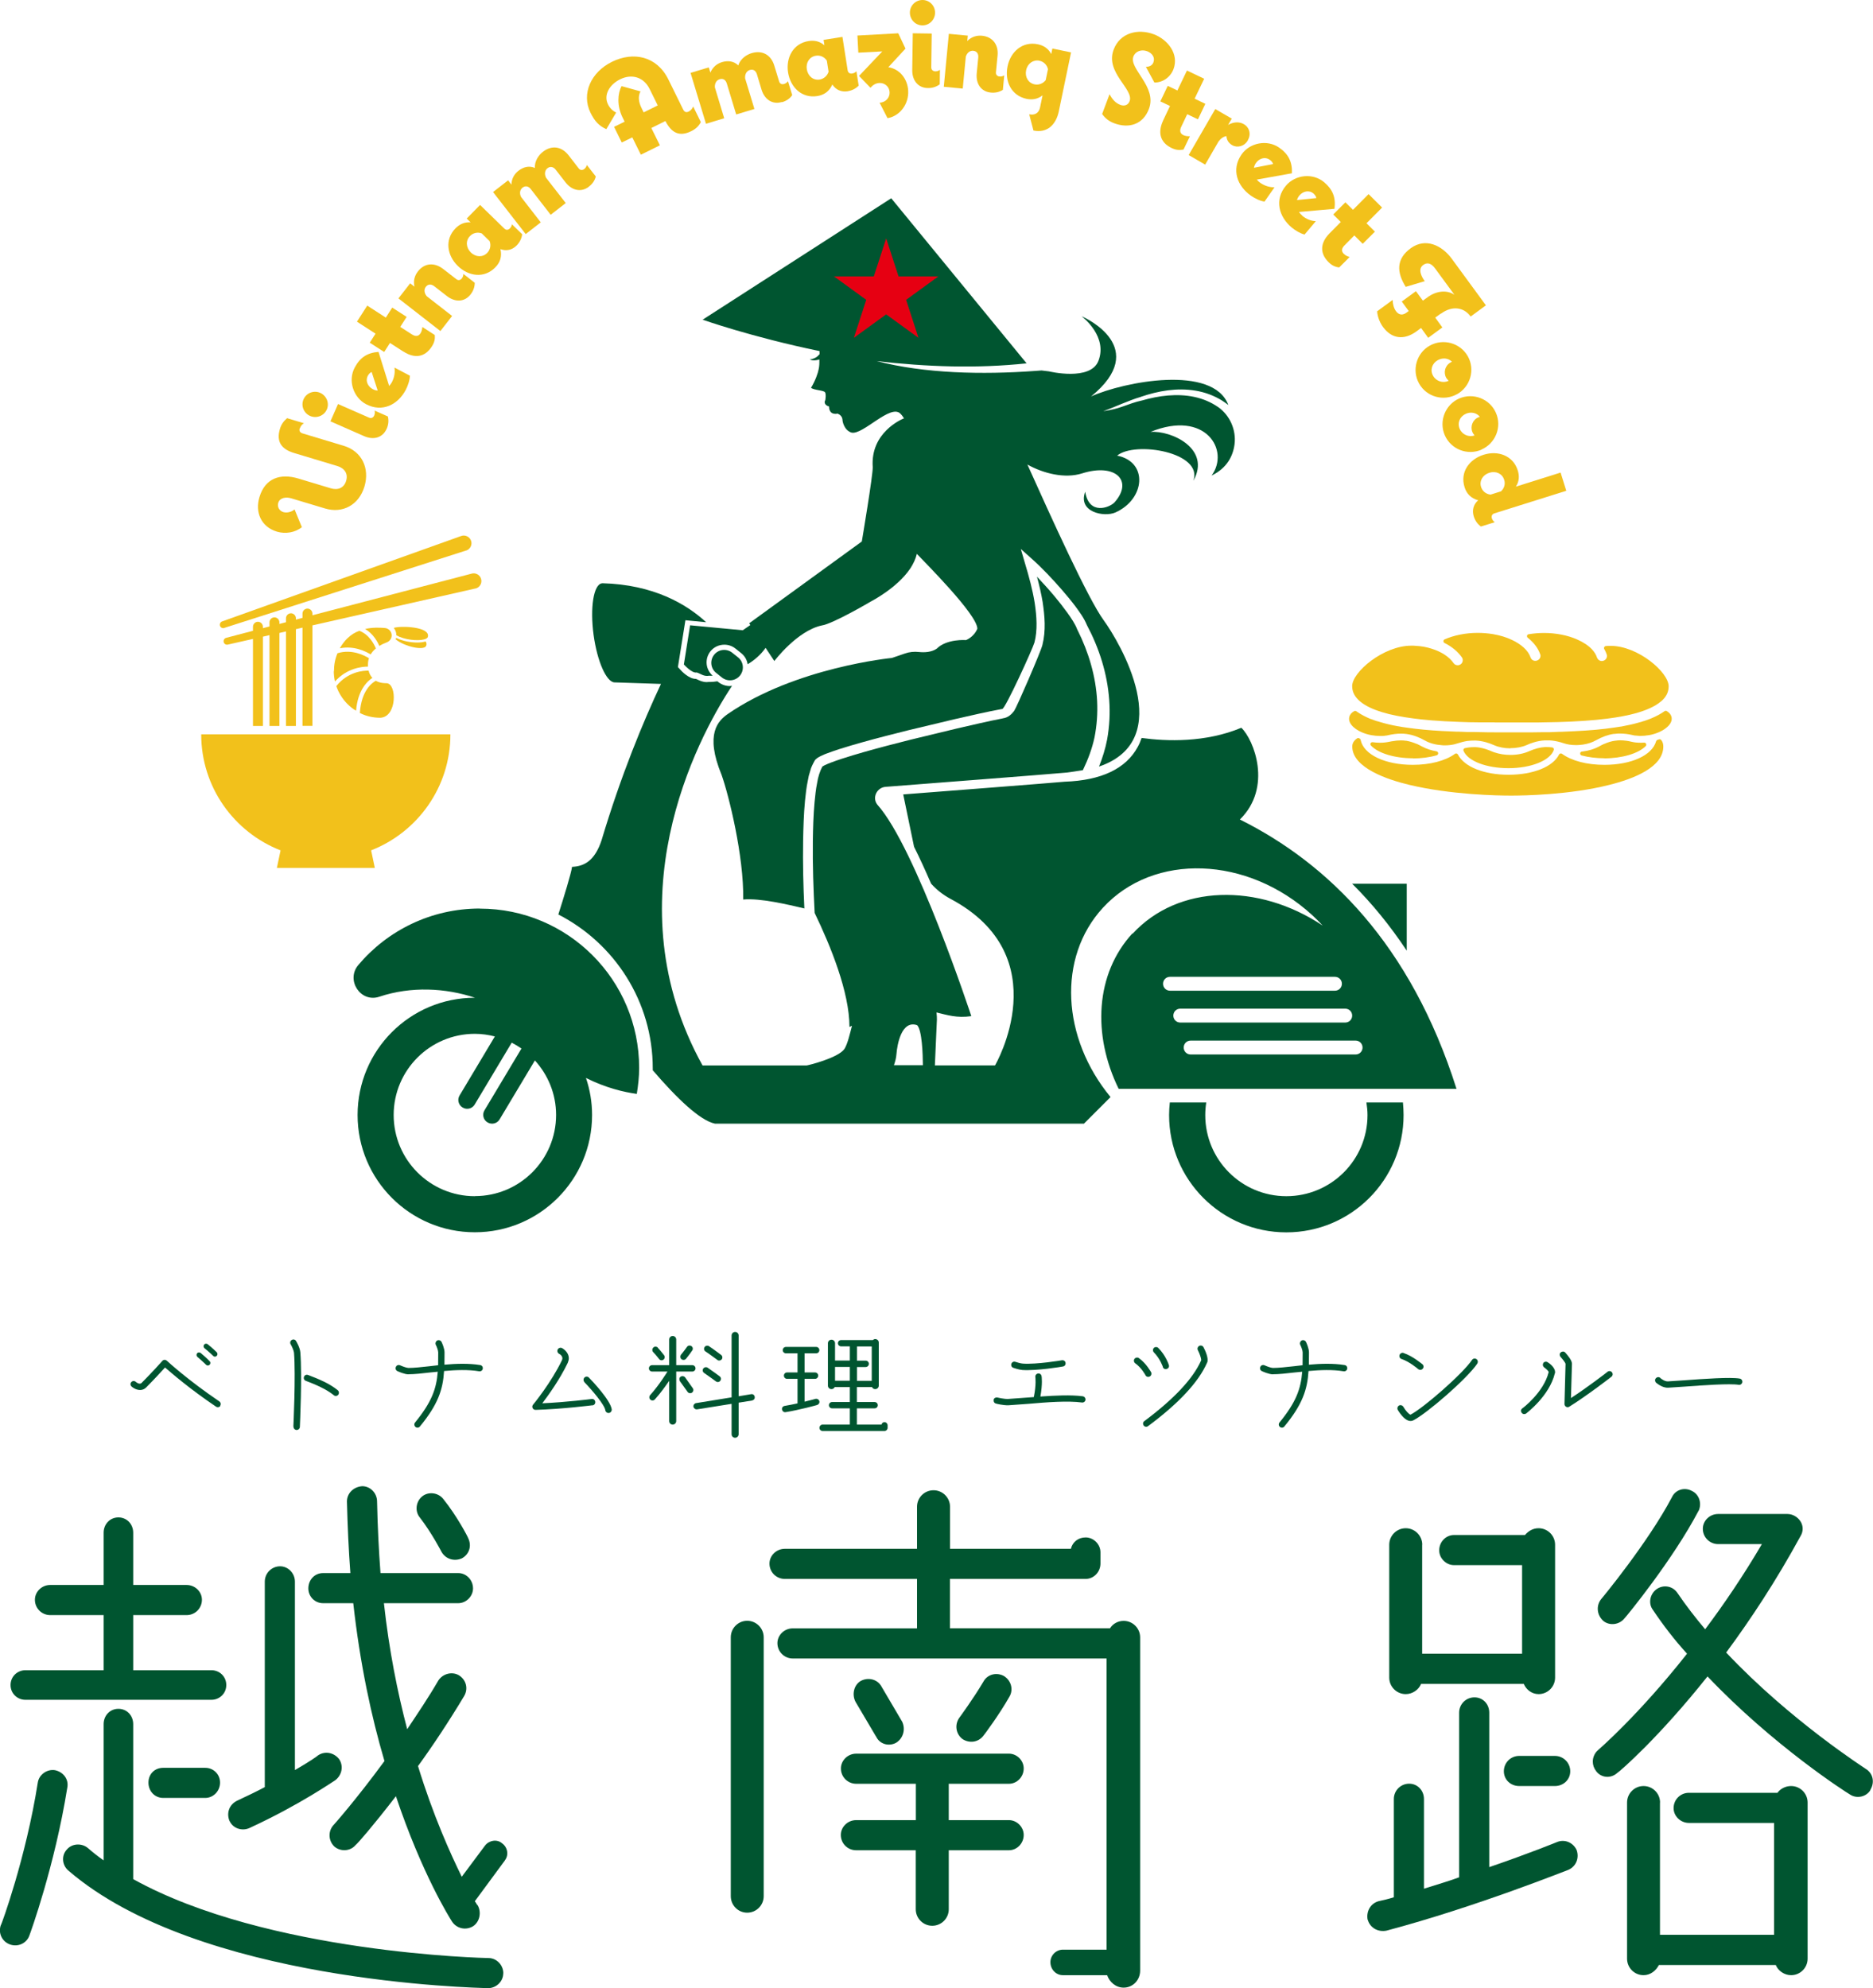 <?xml version="1.0" encoding="UTF-8"?>
<svg id="_レイヤー_2" data-name="レイヤー 2" xmlns="http://www.w3.org/2000/svg" viewBox="0 0 207.68 220.4">
  <defs>
    <style>
      .cls-1 {
        fill: #f2c11b;
      }

      .cls-1, .cls-2, .cls-3 {
        stroke-width: 0px;
      }

      .cls-2 {
        fill: #e60012;
      }

      .cls-3 {
        fill: #005530;
      }
    </style>
  </defs>
  <g id="_店舗情報" data-name="店舗情報">
    <g>
      <g>
        <g>
          <path class="cls-1" d="M33.23,47.49c-.08.28.03.47.33.56l4.55,1.37c2,.6,2.91,2.48,2.3,4.52-.61,2.04-2.42,3.02-4.37,2.43l-3.76-1.13c-.57-.17-1.26-.07-1.43.51-.13.44.12.88.56,1.02.41.12.93-.01,1.25-.3l.81,1.97c-.73.6-1.82.78-2.76.5-1.78-.54-2.45-2.17-1.94-3.84.63-2.09,2.31-2.65,4.31-2.05l3.59,1.08c.79.24,1.48-.03,1.71-.83.24-.79-.18-1.4-.99-1.64l-4.78-1.44c-1.37-.41-2.01-1.22-1.57-2.68.14-.47.4-.85.79-1.18l1.87.56c-.21.12-.37.32-.45.57Z"/>
          <path class="cls-1" d="M34.38,46.11c-.7-.31-1.04-1.13-.72-1.85.31-.7,1.14-1.02,1.84-.71.7.31,1.05,1.14.74,1.84-.31.72-1.16,1.03-1.86.72ZM42.87,47.54c-.42.95-1.4,1.29-2.5.81l-3.73-1.64.84-1.92,3.44,1.51c.27.12.48-.03.57-.23.08-.19.09-.36.05-.55l1.47.65c.11.48.06.93-.14,1.38Z"/>
          <path class="cls-1" d="M43.47,42.33c.25-.47.35-1.05.27-1.58l1.71.9c-.01.49-.22,1.11-.46,1.57-.86,1.63-2.59,2.54-4.4,1.59-1.4-.74-2.04-2.6-1.26-4.06.59-1.11,1.38-1.64,2.64-1.74l1.18,3.78c.12-.14.24-.29.33-.46ZM41.33,43.14c.18.1.37.15.55.16l-.67-2.06c-.19.07-.34.26-.42.41-.32.61.03,1.22.54,1.49Z"/>
          <path class="cls-1" d="M44.73,38.98l-1.49-.96-.64,1-1.6-1.03.64-1-2.06-1.33,1.14-1.78,2.06,1.33.71-1.11,1.6,1.03-.71,1.11,1.29.83c.35.22.7.27.95-.11.14-.22.19-.46.21-.71l1.38.89c.04.46-.04.83-.34,1.29-.77,1.19-1.91,1.34-3.14.54Z"/>
          <path class="cls-1" d="M51.37,30.36l1.27.99c0,.48-.17.92-.47,1.3-.64.82-1.68.9-2.62.17l-1.4-1.09c-.33-.25-.68-.25-.93.06-.24.3-.18.72.1,1.05l2.81,2.19-1.3,1.67-4.65-3.62,1.3-1.67.48.37c-.16-.66.03-1.25.38-1.69.74-.96,1.85-1.01,2.8-.27l1.46,1.13c.23.18.47.1.61-.09.12-.15.17-.32.17-.51Z"/>
          <path class="cls-1" d="M56.75,24.85l1.15,1.12c-.06.48-.28.9-.61,1.24-.5.51-1.15.65-1.8.41.19.82-.04,1.49-.57,2.02-1.22,1.25-2.97,1.01-4.17-.17-1.17-1.15-1.47-2.9-.25-4.15.44-.45.99-.72,1.68-.67l-.43-.42,1.48-1.51,2.69,2.62c.21.21.45.15.62-.02.13-.14.21-.3.23-.48ZM54.29,26.73l-.88-.86c-.46-.16-.95-.06-1.3.3-.5.51-.44,1.28.09,1.81.55.54,1.32.57,1.82.06.34-.35.44-.85.27-1.31Z"/>
          <path class="cls-1" d="M65.29,20.7c-.81.63-1.85.46-2.58-.48l-1.09-1.4c-.25-.33-.6-.41-.92-.17-.3.24-.35.66-.15,1.06l2.18,2.8-1.67,1.3-2.2-2.84c-.25-.33-.6-.41-.92-.17-.3.24-.36.65-.16,1.04l2.18,2.81-1.67,1.3-3.62-4.66,1.67-1.3.37.48c.01-.68.34-1.2.78-1.54.49-.38,1.14-.61,1.82-.31-.05-.81.46-1.46.9-1.8.97-.75,2.06-.59,2.83.39l1.13,1.46c.18.23.43.21.61.07.15-.12.24-.26.29-.45l.99,1.27c-.1.45-.38.84-.78,1.14Z"/>
          <path class="cls-1" d="M76.86,11.8l.85,1.74c-.25.47-.59.77-1.08,1.01-1.31.64-2.17.18-2.85-1.13l-1.56.77.95,1.92-2.11,1.04-.95-1.92-1.17.57-.85-1.74,1.17-.57-.24-.49c-.63-1.29-.54-2.63-.1-3.45l2.1.58c-.29.55-.22,1.16.11,1.84l.24.49,1.56-.77-.89-1.81c-.68-1.38-2.02-1.7-3.26-1.1-1.22.6-1.87,1.76-1.37,2.78.2.41.48.7.91.92l-1.09,1.84c-.83-.38-1.28-.87-1.75-1.81-1.05-2.13.06-4.52,2.38-5.66,2.36-1.16,4.97-.64,6.25,1.96l1.64,3.33c.14.28.34.36.61.23.24-.12.4-.32.49-.54Z"/>
          <path class="cls-1" d="M86.68,11.31c-.98.3-1.89-.23-2.24-1.37l-.51-1.7c-.12-.4-.41-.6-.79-.48-.37.11-.56.49-.52.93l1.03,3.39-2.02.61-1.04-3.43c-.12-.4-.41-.6-.79-.48-.37.11-.57.48-.53.92l1.03,3.41-2.02.61-1.71-5.64,2.02-.61.18.58c.26-.63.75-1,1.28-1.16.59-.18,1.28-.16,1.81.36.25-.77.95-1.2,1.49-1.36,1.17-.35,2.14.19,2.5,1.37l.54,1.77c.09.28.32.35.55.28.18-.05.32-.16.43-.31l.47,1.54c-.25.39-.65.65-1.13.79Z"/>
          <path class="cls-1" d="M94.96,7.9l.25,1.59c-.33.35-.77.55-1.23.63-.7.11-1.31-.17-1.69-.75-.34.77-.92,1.16-1.67,1.28-1.72.27-2.98-.97-3.24-2.63-.25-1.62.56-3.2,2.28-3.47.63-.1,1.23.02,1.75.47l-.09-.6,2.09-.33.58,3.71c.05.29.27.39.5.35.19-.03.34-.11.47-.25ZM91.87,7.93l-.19-1.21c-.27-.41-.73-.62-1.22-.54-.7.11-1.12.76-1,1.5.12.76.72,1.25,1.42,1.14.48-.08.86-.42,1-.89Z"/>
          <path class="cls-1" d="M100.7,10.06c.08,1.46-.9,2.8-2.29,3.04l-.88-1.71c.66-.04,1.14-.54,1.11-1.17-.03-.62-.55-1.05-1.14-1.02-.4.02-.73.23-.98.53l-1.27-1.31,2.58-2.72-2.66.14-.1-1.9,4.53-.25.8,1.7-1.9,2.06c1.3.21,2.13,1.33,2.2,2.6Z"/>
          <path class="cls-1" d="M100.89,1.38c.01-.77.64-1.39,1.42-1.38.77.01,1.38.65,1.37,1.42-.01.77-.64,1.41-1.41,1.4-.78-.01-1.39-.67-1.38-1.44ZM102.87,9.76c-1.03-.01-1.73-.79-1.72-1.99l.06-4.08,2.1.03-.05,3.75c0,.3.22.43.44.44.21,0,.37-.05.52-.17l-.02,1.61c-.4.29-.83.42-1.32.41Z"/>
          <path class="cls-1" d="M111.35,8.36l-.15,1.6c-.41.26-.86.35-1.35.3-1.03-.1-1.66-.93-1.55-2.12l.17-1.76c.04-.41-.15-.71-.55-.75-.38-.04-.7.23-.83.65l-.34,3.54-2.1-.2.56-5.87,2.1.2-.06.6c.48-.49,1.07-.64,1.63-.59,1.21.12,1.85,1.02,1.73,2.21l-.18,1.84c-.03.29.16.45.4.47.19.02.36-.03.52-.13Z"/>
          <path class="cls-1" d="M118.76,5.81l-1.36,6.54c-.3,1.45-1.27,2.44-2.81,2.12l-.47-1.8c.56.12,1.06-.08,1.2-.75l.28-1.35c-.54.42-1.13.52-1.77.39-1.71-.36-2.45-1.96-2.11-3.61.33-1.61,1.65-2.8,3.36-2.44.64.13,1.16.47,1.48,1.08l.13-.61,2.07.43ZM115.95,8.87l.25-1.2c-.11-.48-.46-.83-.95-.94-.69-.14-1.32.32-1.47,1.05-.16.75.23,1.42.93,1.57.48.1.95-.09,1.25-.48Z"/>
          <path class="cls-1" d="M122.2,12.65l.83-2.21c.28.55.66.99,1.2,1.19.43.16.85.04,1.02-.41.5-1.34-2.73-3.17-1.77-5.71.7-1.88,2.69-2.37,4.46-1.71,1.53.58,2.81,2.17,2.18,3.86-.33.88-1.18,1.5-2.12,1.49l-.94-1.74c.33,0,.69-.12.83-.49.21-.57-.15-1.03-.69-1.24-.65-.24-1.31.01-1.53.59-.51,1.36,2.65,3.33,1.73,5.79-.64,1.72-2.19,2.22-3.84,1.61-.54-.2-1-.52-1.35-1.03Z"/>
          <path class="cls-1" d="M128.97,13.35l.76-1.6-1.07-.51.82-1.72,1.07.51,1.06-2.21,1.91.91-1.06,2.21,1.19.57-.82,1.72-1.19-.57-.66,1.39c-.18.37-.18.73.23.93.24.11.48.13.73.12l-.71,1.48c-.45.09-.83.06-1.32-.17-1.28-.61-1.56-1.73-.94-3.05Z"/>
          <path class="cls-1" d="M138.37,15.55c-.4.69-1.18.87-1.75.54-.4-.23-.61-.59-.63-1-.37.06-.64.28-.88.6l-1.48,2.56-1.83-1.06,2.95-5.1,1.83,1.06-.41.7c.59-.34,1.23-.38,1.74-.09.63.36.84,1.12.45,1.78Z"/>
          <path class="cls-1" d="M139.79,20.3c.44.3,1,.48,1.53.46l-1.11,1.59c-.49-.07-1.07-.35-1.51-.66-1.51-1.06-2.2-2.89-1.04-4.56.9-1.3,2.83-1.7,4.18-.76,1.03.72,1.46,1.58,1.41,2.84l-3.9.7c.12.14.26.27.42.38ZM139.26,18.07c-.12.17-.19.35-.22.53l2.12-.41c-.04-.19-.21-.37-.36-.47-.57-.4-1.21-.12-1.54.35Z"/>
          <path class="cls-1" d="M144.41,23.93c.41.34.95.57,1.49.59l-1.25,1.48c-.48-.12-1.03-.45-1.44-.79-1.41-1.19-1.93-3.07-.62-4.63,1.02-1.21,2.97-1.44,4.23-.38.96.81,1.31,1.7,1.15,2.95l-3.94.35c.11.15.23.29.38.42ZM144.08,21.67c-.13.16-.22.33-.27.51l2.15-.22c-.03-.2-.18-.38-.31-.5-.53-.45-1.2-.23-1.57.21Z"/>
          <path class="cls-1" d="M147.42,25.87l1.25-1.26-.84-.83,1.35-1.35.84.83,1.73-1.74,1.5,1.49-1.73,1.74.93.93-1.35,1.35-.93-.93-1.08,1.09c-.29.29-.42.63-.09.95.19.19.41.28.65.35l-1.16,1.16c-.46-.06-.81-.22-1.19-.6-1-1-.9-2.15.13-3.19Z"/>
          <path class="cls-1" d="M159.76,34.76l-.62.45.79,1.09-1.57,1.15-.79-1.09-.5.37c-1.41,1.03-2.77.82-3.72-.48-.29-.39-.61-1.06-.65-1.74l1.72-1.26c0,.46.14.94.37,1.25.27.37.67.52,1.15.17l.26-.19-.77-1.05,1.57-1.15.77,1.05.54-.39c.93-.68,2.1-.84,2.96-.26l-2.16-2.94c-.38-.51-.82-.72-1.31-.36-.6.44-.21,1.27.18,1.79l-2.11.63c-1.01-1.6-1.08-3.09.55-4.28,1.65-1.2,3.46-.32,4.55,1.16l3.79,5.17-1.69,1.24c-.76-1.04-2.05-1.23-3.29-.32Z"/>
          <path class="cls-1" d="M161.55,43.7c-1.47.82-3.36.32-4.2-1.18-.83-1.48-.29-3.38,1.18-4.2,1.48-.83,3.38-.31,4.22,1.17.84,1.49.29,3.38-1.19,4.21ZM160.63,42.21c-.1-.09-.19-.19-.27-.32-.33-.59-.14-1.36.47-1.7.06-.04.12-.07.17-.08-.41-.43-1.06-.47-1.58-.18-.63.35-.88,1.09-.52,1.73.35.62,1.11.85,1.72.56Z"/>
          <path class="cls-1" d="M164.27,49.85c-1.54.67-3.38-.02-4.07-1.6-.68-1.56.05-3.39,1.59-4.07,1.56-.68,3.4.03,4.08,1.59.69,1.57-.05,3.39-1.61,4.07ZM163.5,48.27c-.09-.1-.17-.21-.23-.35-.27-.62,0-1.37.64-1.65.07-.03.12-.05.18-.06-.37-.47-1.01-.58-1.55-.34-.66.29-.98.99-.69,1.67.28.65,1.01.96,1.66.73Z"/>
          <path class="cls-1" d="M165.75,57.89l-1.54.48c-.4-.28-.66-.68-.8-1.13-.21-.68-.03-1.32.49-1.78-.81-.22-1.29-.74-1.51-1.46-.52-1.66.52-3.09,2.13-3.59,1.56-.49,3.25.08,3.77,1.74.19.61.17,1.22-.21,1.8l4.96-1.56.63,2.02-7.97,2.5c-.28.09-.35.33-.28.55.06.18.16.32.32.43ZM165.26,54.84l1.17-.37c.36-.33.51-.81.35-1.29-.21-.68-.92-1-1.64-.77-.73.23-1.13.9-.92,1.57.15.47.54.79,1.03.85Z"/>
        </g>
        <path class="cls-3" d="M151.51,122.22c.07.46.12.92.12,1.4,0,4.97-4.03,8.99-9,8.99s-8.99-4.03-8.99-8.99c0-.48.04-.94.11-1.4h-4.04c-.05.46-.08.93-.08,1.4,0,7.18,5.82,13,13,13s13-5.82,13-13c0-.47-.03-.93-.07-1.4h-4.05Z"/>
        <path class="cls-3" d="M155.98,97.97h-6.05c2.15,2.14,4.18,4.6,6.05,7.42v-7.42Z"/>
        <path class="cls-3" d="M53.2,100.72c-5.4,0-10.24,2.43-13.47,6.26-1.41,1.67.24,4.21,2.32,3.52,3.54-1.18,7.34-.98,10.62.11,0,0-.01,0-.02,0-7.18,0-13,5.82-13,13s5.82,13,13,13,13-5.82,13-13c0-1.44-.24-2.82-.68-4.11,2.18,1.1,4.23,1.58,5.64,1.77.15-.94.26-1.9.26-2.88,0-9.76-7.91-17.66-17.66-17.66ZM52.65,132.61c-4.97,0-9-4.03-9-9s4.03-9,9-9c.77,0,1.51.11,2.22.29l-3.91,6.54c-.28.46-.13,1.07.34,1.34.46.28,1.07.13,1.34-.34l4.1-6.85c.37.19.73.41,1.08.65l-4.1,6.85c-.28.46-.13,1.07.34,1.34.46.28,1.07.13,1.34-.34l3.91-6.53c1.45,1.6,2.35,3.71,2.35,6.04,0,4.97-4.03,9-9,9Z"/>
        <path class="cls-3" d="M81.19,72.36c-.62-.49-1.52-.39-2.01.23-.49.62-.39,1.52.23,2.01l.64.51c.62.49,1.52.39,2.01-.23.49-.62.39-1.52-.23-2.01l-.64-.51Z"/>
        <path class="cls-3" d="M125.57,103.47c-4.12,4.48-4.47,11.25-1.53,17.24h37.46c-5.09-16.06-14.27-25-24.02-29.86,3.64-3.57,1.55-8.85.16-10.17-3.97,1.66-8.27,1.51-11.06,1.13-.11.34-.25.67-.42.98-1.3,2.42-4.03,3.73-8.11,3.87-1.97.18-12.76,1.01-17.9,1.41l1.2,5.8c.64,1.28,1.27,2.66,1.89,4.09.6.67,1.32,1.24,2.14,1.68,12.02,6.38,4.95,18.47,4.95,18.47h-6.67l.21-4.75s.05-.47-.03-1.12c1.21.29,2.26.64,3.86.41,0,0-6.16-18.72-10.43-23.46,0-.01-.02-.02-.02-.03-.56-.77,0-1.86.94-1.93,3.58-.28,17.5-1.35,19.82-1.56.27,0,1.23-.16,2.06-.29.56-1.16,1.02-2.37,1.29-3.63.26-1.32.36-2.68.29-4.04-.14-2.72-.94-5.41-2.17-7.86l-.02-.03-.02-.05c-.22-.59-.67-1.26-1.11-1.87-.45-.62-.93-1.23-1.43-1.83-.61-.73-1.26-1.44-1.92-2.14.25.92.47,1.86.63,2.81.23,1.55.38,3.16-.03,4.78-.2.79-2.86,6.92-3.13,7.29-.27.35-.65.76-1.29.83h.04c-1.68.32-3.42.74-5.13,1.13l-5.13,1.24c-1.71.43-3.41.87-5.1,1.35-.84.24-1.68.49-2.51.76-.41.13-.82.28-1.22.43-.19.08-.4.15-.57.24-.09.04-.18.08-.25.13-.08.04-.1.06-.11.07-.26.49-.48,1.14-.58,1.83-.14.68-.21,1.4-.28,2.11-.13,1.43-.17,2.88-.19,4.33-.03,2.64.06,5.3.2,7.95,1.76,3.64,3.86,8.78,3.86,12.64.1-.04.19-.08.28-.13-.25.96-.49,2.01-.84,2.57-.71,1.01-4.05,1.82-4.2,1.83h-11.53c-10.03-18.13-.75-36.04,3.27-42.09-.08,0-.16.03-.24.03-.46,0-.91-.16-1.27-.44l-.11-.09c-.33.05-.59.07-.75.07-.07,0-.14,0-.19,0-.08.01-.16.02-.24.02-.42,0-.75-.15-1-.27-.07-.03-.14-.07-.21-.09,0,0-.02,0-.02,0-.75,0-1.56-.84-1.78-1.1l-.19-.21.83-5.19,2.3.22c-2.17-2-5.82-4.17-11.5-4.32h0s-.04.01-.06.01c-.92.12-1.33,2.68-.92,5.72.4,2.93,1.42,5.22,2.31,5.26h0s5.16.17,5.16.17c-1.97,4.19-4.42,10.09-6.59,17.34-.77,2.32-1.96,2.88-3.27,2.94-.09.71-.91,3.36-1.52,5.28,6.21,3.18,10.47,9.63,10.47,17.07,0,.06,0,.13,0,.2,2.67,3.11,5.23,5.57,6.9,5.92h40.91l2.95-2.95c-5.4-6.54-5.93-15.45-.85-20.98,5.64-6.14,16.03-5.77,23.22.82.41.37.79.76,1.15,1.15-7.14-4.77-16.05-4.57-21.08.91ZM99.12,118.09c.14-.4.25-.81.28-1.24.08-1.03.55-3.79,2.29-3.2.55.55.63,3.19.64,4.44h-3.21ZM151.08,116.13c0,.43-.34.77-.77.77h-18.29c-.43,0-.77-.34-.77-.77s.34-.77.77-.77h18.29c.43,0,.77.34.77.77ZM149.93,112.59c0,.43-.34.77-.77.77h-18.29c-.43,0-.77-.34-.77-.77s.34-.77.77-.77h18.29c.43,0,.77.34.77.77ZM148.02,108.29c.43,0,.77.34.77.77s-.34.77-.77.77h-18.29c-.43,0-.77-.34-.77-.77s.34-.77.77-.77h18.29Z"/>
        <path class="cls-3" d="M90.8,39.33c-.16.24-.56.47-1,.51.13.11.56.17,1.05.01.01.4,0,.77-.08,1.1-.07.39-.35,1.23-.84,2.04.33.28,1.44.27,1.56.51.11.22.06.61.02.88-.09.08-.18.52.41.68,0,.28.1.73.53.8.1.02.24.04.42-.01.26.11.54.32.55.74,0,.11.17,1.12,1.01,1.37,1.27.27,4.34-3.24,5.42-2.09.17.17.29.35.39.51,0,0,0,0-.01,0-.26.1-3.73,1.57-3.46,5.4.04.82-1.21,8.25-1.21,8.25l-12.49,9.07.13.19-.84.58-5.84-.55-.69,4.34s.89,1.01,1.42.89c.43.12.79.48,1.39.36.06.01.2.01.38,0-.36-.33-.6-.76-.66-1.25-.06-.53.09-1.04.41-1.45.38-.48.95-.74,1.55-.74.45,0,.88.15,1.23.43l.64.51c.4.32.64.76.71,1.23.74-.45,1.45-1.04,1.99-1.82l.97,1.46s2.52-3.35,5.25-3.94c1.24-.17,5.51-2.69,5.51-2.69,0,0,2.85-1.46,4.3-3.61,0,0,.01,0,.03-.04.32-.5.58-1.03.71-1.6,0,0,.01.01.02.02.84.9,6.69,6.71,6.69,8.28-.4.95-1.26,1.26-1.26,1.26,0,0-2.14-.16-3.24.95-.59.41-1.39.43-1.97.37-.53-.06-1.07-.01-1.57.17l-1.43.49s-10.71,1.03-18.24,6.24c-1,.72-2.54,2.14-.65,6.72.79,2.22,2.48,9,2.4,13.82,1.91-.17,4.91.55,6.78.99-.12-2.51-.18-5-.14-7.51.03-1.47.07-2.94.21-4.42.08-.74.15-1.47.31-2.22l.11-.56.17-.57c.08-.37.3-.77.51-1.15h0s.02-.04.02-.04c.07-.06.14-.13.22-.19.08-.06.12-.08.19-.12.12-.07.23-.12.34-.17.22-.11.43-.19.65-.27.43-.16.85-.3,1.27-.44.85-.27,1.7-.52,2.56-.76,1.7-.48,3.42-.91,5.13-1.34l5.15-1.23c1.73-.39,3.42-.79,5.2-1.12h.03s.01,0,.01,0c.33,0,3.38-6.69,3.57-7.37.36-1.37.25-2.9.03-4.38-.24-1.49-.64-2.95-1.08-4.41h0s-.46-1.58-.46-1.58l1.21,1.08c1.21,1.08,2.28,2.23,3.33,3.43.52.6,1.03,1.21,1.52,1.86.46.64.92,1.23,1.27,2.07,1.36,2.56,2.26,5.37,2.47,8.29.11,1.46.03,2.94-.23,4.39-.2,1.03-.51,2.03-.9,3,8.74-2.97,2.26-13.83.51-16.23s-5.84-11.45-8.45-17.25c1.8,1,4.15,1.58,6.06.98,3.74-1.18,5.71.84,3.6,3.21-.55.59-2.84,1.47-3.25-1.18-.85,2.27,2.11,2.85,3.35,2.3,3.31-1.48,3.66-5.61.19-6.3,1.97-1.64,9.58-.38,8.45,2.79,2-3.55-2.44-5.6-4.75-5.42,6.1-2.49,8.83,2.05,6.77,4.84,1.73-.83,2.39-2.2,2.55-3.49.19-1.59-.53-3.2-1.83-4.11,0,0-.01,0-.02-.01-.78-.54-1.68-.91-2.62-1.11-1.89-.4-3.91-.15-5.81.4h-.01s0,0,0,0c-.7.15-1.4.41-2.1.66-.7.25-1.14.35-2.17.53.69-.26,1.38-.54,2.07-.83.69-.27,1.38-.56,2.12-.77h-.02c1.91-.65,3.99-1.03,6.07-.68,1.03.17,2.04.54,2.94,1.1.24.15.46.32.69.49-1.69-4.51-11.58-2.59-15.22-.95,6.62-5.39-.6-8.7-1.05-8.89.28.22,2.87,2.3,1.87,4.93-.87,2.3-5.49,1.18-5.49,1.18l-.82-.1-.69.05h0c-5.91.43-12.27.29-17.6-1.09,5.53.64,11.13.84,16.63.25l-15.01-18.3-20.91,13.46s5.37,1.91,12.96,3.48c.01.2,0,.37,0,.37Z"/>
        <polygon class="cls-2" points="96.89 30.64 98.26 26.43 99.63 30.64 104.05 30.64 100.47 33.24 101.84 37.45 98.26 34.85 94.68 37.45 96.05 33.24 92.47 30.64 96.89 30.64"/>
        <g>
          <path class="cls-1" d="M31.11,94.27l-.41,1.95h10.86l-.41-1.95c5.14-2.01,8.79-7,8.79-12.86h-27.63c0,5.86,3.65,10.85,8.79,12.86Z"/>
          <path class="cls-1" d="M24.87,69.61l26.81-8.58s.02,0,.03,0c.44-.16.68-.65.52-1.09-.16-.44-.65-.68-1.09-.52l-26.51,9.47c-.19.07-.3.28-.24.48.06.2.28.31.48.25Z"/>
          <path class="cls-1" d="M53.35,64.2c-.12-.46-.59-.73-1.04-.61l-17.67,4.62v-.19c0-.3-.25-.55-.55-.55s-.55.25-.55.55v.48l-.73.19v-.15c0-.3-.25-.55-.55-.55s-.55.25-.55.55v.44l-.73.19v-.18c0-.3-.25-.55-.55-.55s-.55.25-.55.55v.46l-.73.19v-.16c0-.3-.25-.55-.55-.55s-.55.25-.55.55v.45l-2.97.78c-.2.05-.32.25-.28.46.05.21.25.34.46.29l2.79-.63v9.65h1.1v-9.9l.73-.17v10.07h1.1v-10.31l.73-.17v10.48h1.1v-10.73l.73-.17v10.89h1.1v-11.14l18.07-4.09s.02,0,.03,0c.46-.12.73-.59.61-1.04Z"/>
          <path class="cls-1" d="M42.66,69.62c-.6-.05-1.39-.07-2.18.11.89.51,1.37,1.39,1.58,1.88.29-.18.59-.31.83-.4.32-.12.54-.43.54-.77,0-.43-.33-.78-.76-.82Z"/>
          <path class="cls-1" d="M38.52,70.76c-.33.33-.61.7-.84,1.11,1.58-.32,2.9.36,3.42.68.15-.26.36-.48.58-.66-.18-.44-.73-1.54-1.83-1.96-.48.17-.93.44-1.32.83Z"/>
          <path class="cls-1" d="M37.01,74.41c0,.39.05.77.13,1.14,1.33-1.49,3.01-1.65,3.66-1.65,0-.07,0-.16,0-.24,0-.25.04-.48.11-.69-.44-.27-1.87-1.06-3.49-.55-.26.61-.39,1.28-.39,1.99Z"/>
          <path class="cls-1" d="M40.87,74.35c-.54-.02-2.29.09-3.58,1.71.26.76.69,1.44,1.24,1.99.28.28.6.54.95.74.19-2.28,1.23-3.26,1.81-3.64-.18-.19-.34-.45-.42-.81Z"/>
          <path class="cls-1" d="M42.86,75.74c-.2,0-.71,0-1.19-.27-.44.24-1.6,1.09-1.77,3.57.68.35,1.45.53,2.26.53,1.87-.06,1.87-3.79.7-3.83Z"/>
          <path class="cls-1" d="M47.44,70.6c.3-1.13-3.01-1.25-3.78-.99.09.11.16.23.21.37.05.14.08.29.08.45.89.5,2.33.65,3.05.46.24-.05.4-.16.44-.28Z"/>
          <path class="cls-1" d="M43.92,70.71c0,.06-.03.12-.05.17,1.05.84,3.12,1.25,3.37.74.09-.18.06-.36-.05-.51-.27.09-.62.12-.93.12-.72,0-1.65-.16-2.34-.52Z"/>
        </g>
        <g>
          <path class="cls-1" d="M167.54,88.2c-1.48,0-6.66-.09-11.27-1.19-2.36-.56-6.33-1.87-6.33-4.25,0-.36.18-.66.53-.9.04-.03.08-.04.13-.04.04,0,.08.01.11.03.07.03.15.1.16.18.33,1.63,2.71,2.76,5.78,2.76,1.91,0,3.61-.44,4.68-1.22.04-.03.08-.04.13-.04.02,0,.04,0,.05,0,.06.02.12.06.15.12.69,1.36,2.89,2.24,5.61,2.24s4.92-.88,5.6-2.24c.03-.06.08-.1.15-.12.02,0,.03,0,.05,0,.05,0,.09.01.13.04,1.07.78,2.77,1.22,4.69,1.22,2.99,0,5.3-1.05,5.74-2.61.02-.07.07-.13.14-.15.06-.02.11-.04.17-.06.03-.01.05-.02.08-.02.07,0,.13.03.18.09.16.2.23.44.23.72,0,2.28-3.25,3.57-5.98,4.25-4.39,1.11-9.46,1.19-10.91,1.19Z"/>
          <path class="cls-1" d="M156.65,84.06c-2.01,0-3.83-.55-4.64-1.41-.06-.07-.08-.17-.04-.25.04-.07.11-.12.2-.12.01,0,.02,0,.03,0,.27.04.55.06.81.06.37,0,.72-.04,1.05-.11.1-.02.2-.04.31-.06.01,0,.03,0,.04,0,.3-.06.62-.09.92-.09.19,0,.37.01.55.04h.05c.35.06.73.17,1.13.34,0,0,.02,0,.03,0,.18.08.36.18.55.28.48.26,1.03.45,1.64.55.1.02.18.1.19.21,0,.1-.06.2-.16.23-.79.23-1.71.35-2.66.35Z"/>
          <path class="cls-1" d="M167.27,85.16c-2.46,0-4.52-.79-4.99-1.92-.03-.06-.02-.13,0-.19.03-.06.09-.1.15-.11.35-.08.67-.11.98-.11.06,0,.11,0,.17,0h.05c.14.01.28.02.44.05.43.07.86.21,1.32.41.1.04.19.08.3.12,0,0,.02,0,.02,0,.53.18,1.13.28,1.76.28.76,0,1.48-.14,2.08-.41.64-.28,1.22-.43,1.76-.46h.03c.07,0,.13,0,.19,0,.18,0,.37.01.57.04.07,0,.12.05.16.1s.04.13.02.19c-.4,1.16-2.51,2.01-5.02,2.01Z"/>
          <path class="cls-1" d="M177.89,84.06c-.89,0-1.77-.11-2.52-.31-.1-.03-.17-.13-.16-.23,0-.11.09-.19.2-.2.71-.08,1.37-.28,1.92-.58.2-.11.37-.2.53-.27,0,0,.02,0,.02,0,.4-.18.78-.29,1.16-.35h.03c.19-.03.37-.05.56-.05.22,0,.46.02.7.05.18.02.37.06.57.11.32.08.67.11,1.04.11.12,0,.25,0,.37-.01,0,0,0,0,.01,0,.09,0,.17.05.2.13.04.08.02.18-.04.25-.82.83-2.62,1.36-4.59,1.36Z"/>
          <path class="cls-1" d="M167.48,82.96c-.65,0-1.29-.12-1.79-.34-.32-.14-.64-.26-.94-.34-.38-.1-.73-.16-1.09-.18,0,0-.04,0-.04,0-.07,0-.15,0-.22,0-.2,0-.41.01-.63.04h-.06c-.37.06-.75.16-1.16.29-.05.02-.11.04-.17.05-.02,0-.05.01-.06.02-.33.08-.7.13-1.08.13-.16,0-.33,0-.5-.03-.24-.02-.43-.05-.62-.09-.42-.09-.81-.23-1.13-.42-.7-.39-1.34-.62-1.97-.71-.01,0-.06-.01-.06-.01-.2-.03-.42-.04-.63-.04-.45,0-.93.06-1.44.18-.06.02-.13.03-.2.04-.01,0-.03,0-.04,0-.1.02-.23.03-.38.04-.07,0-.15,0-.22,0-.33,0-.66-.03-.99-.09-.09-.02-.17-.04-.25-.05-.42-.1-.82-.25-1.16-.44-.21-.11-.4-.25-.57-.4-.39-.35-.56-.75-.47-1.12.06-.27.25-.49.54-.65.03-.02.07-.03.11-.03.05,0,.09.01.13.04.35.25.77.49,1.23.7.13.06.26.11.39.17.01,0,.02,0,.03,0,.21.08.42.16.64.23,0,0,.02,0,.03,0,.07.02.14.05.2.06.65.2,1.34.37,2.08.5,0,0,.01,0,.02,0,.33.06.67.12,1.01.16,1.16.17,2.43.29,3.89.37.52.03,1.05.05,1.58.07h.21c.32.02.66.03.99.04h.7c1.04.03,2.08.04,2.96.04h.08s.04,0,.06,0h0c.33,0,.66,0,.99,0s.66,0,.99,0h0s.04,0,.06,0h.09c.85,0,1.7,0,2.54-.02h.69c.34-.02.67-.02,1-.04h.2c.52-.02,1.03-.04,1.54-.07,1.66-.08,3.16-.21,4.45-.41.22-.03.44-.07.66-.1.01,0,.03,0,.04,0,.76-.14,1.43-.29,2.01-.46.17-.04.33-.09.49-.15.01,0,.02,0,.03,0,.21-.06.72-.26.77-.28.59-.24,1.11-.52,1.53-.82.04-.03.09-.04.13-.04.04,0,.08,0,.11.03.29.17.47.39.53.65.1.42-.13.87-.65,1.26-.22.17-.49.32-.77.44-.33.14-.68.25-1.03.31l-.15.02c-.26.05-.54.07-.82.07-.05,0-.1,0-.14,0-.16-.02-.31-.03-.47-.04,0,0-.05,0-.05,0,0,0-.19-.04-.19-.04-.51-.12-.98-.18-1.44-.18-.18,0-.35,0-.52.03-.05,0-.09,0-.13.01-.01,0-.03,0-.05,0-.63.09-1.27.32-1.97.71-.4.23-.89.39-1.42.47-.11.02-.21.03-.33.04-.17.02-.33.02-.5.02-.47,0-.93-.07-1.31-.2-.08-.03-.15-.05-.23-.07-.04-.01-.06-.02-.09-.03-.46-.13-.86-.2-1.24-.22-.03,0-.05,0-.08,0h-.01c-.09,0-.16,0-.24,0-.06,0-.12,0-.18,0h-.05c-.41.02-.85.1-1.28.24-.23.07-.47.16-.73.28-.5.22-1.13.34-1.78.34Z"/>
          <path class="cls-1" d="M165.73,80.08c-.55,0-1.14,0-1.75,0-.7,0-1.42-.02-2.16-.05-1.13-.04-2.14-.09-3.09-.17-.85-.07-1.48-.14-2.06-.22-1.31-.17-2.45-.39-3.39-.68-1.07-.32-1.9-.72-2.46-1.19-.08-.07-.16-.13-.23-.21-.44-.44-.66-.93-.66-1.5,0-1.56,3.47-4.48,6.55-4.48.18,0,.36,0,.53.02.6.03,1.19.14,1.75.32,1.08.34,1.94.9,2.41,1.59.1.15.27.24.46.24.06,0,.12-.01.18-.03.23-.08.38-.29.38-.53,0-.12-.03-.22-.1-.32-.44-.63-1.1-1.18-1.92-1.59-.08-.04-.12-.12-.12-.2,0-.09.05-.16.13-.2,1.05-.46,2.35-.72,3.66-.72.59,0,1.16.05,1.71.14.77.13,1.46.34,2.07.63,1.08.5,1.82,1.18,2.08,1.93.08.25.29.4.54.4.31,0,.57-.25.57-.55,0-.06,0-.12-.03-.17-.23-.67-.7-1.3-1.38-1.84-.07-.05-.1-.14-.08-.23.02-.09.09-.15.18-.16.55-.09,1.12-.14,1.7-.14,1.31,0,2.62.25,3.67.72.69.3,1.26.68,1.65,1.1.26.28.45.58.55.89.09.24.3.4.54.4.31,0,.57-.25.57-.56,0-.06-.01-.12-.03-.18-.07-.2-.16-.4-.27-.59-.04-.07-.04-.15,0-.21.03-.07.1-.11.18-.12.18-.02.36-.02.53-.02,3.02,0,6.43,2.92,6.43,4.48,0,.57-.21,1.06-.65,1.5-.07.07-.15.15-.24.21-.6.5-1.48.91-2.68,1.26-.9.25-1.99.46-3.25.62-.79.1-1.63.18-2.52.24-.94.07-1.94.11-2.97.14-.74.02-1.45.03-2.13.04-.44,0-.86,0-1.26,0h-3.59Z"/>
        </g>
      </g>
      <g>
        <g>
          <path class="cls-3" d="M.1,213.42c.06-.06,2.77-7.43,4.09-15.8.13-.88,1.01-1.51,1.89-1.38.94.19,1.57,1.01,1.38,1.95-1.38,8.62-4.09,16.11-4.22,16.43-.31.82-1.26,1.26-2.14.94-.88-.32-1.32-1.26-1.01-2.14ZM1.17,186.8c0-.94.76-1.64,1.64-1.64h8.68v-6.11h-5.92c-.94,0-1.7-.75-1.7-1.7,0-.88.75-1.64,1.7-1.64h5.92v-5.79c0-.94.69-1.7,1.64-1.7s1.64.76,1.64,1.7v5.79h5.92c.94,0,1.7.75,1.7,1.64,0,.94-.75,1.7-1.7,1.7h-5.92v6.11h8.68c.88,0,1.64.69,1.64,1.64s-.76,1.64-1.64,1.64H2.81c-.88,0-1.64-.69-1.64-1.64ZM55.8,218.77c0,.88-.76,1.64-1.7,1.64-1.32-.06-32.1-.63-46.51-13.03-.69-.57-.82-1.64-.19-2.33.57-.69,1.64-.75,2.33-.19.57.5,1.13.94,1.76,1.38v-15.1c0-.94.69-1.7,1.64-1.7s1.64.75,1.64,1.7v17.18c14.85,8.24,39.14,8.75,39.4,8.75.88,0,1.64.76,1.64,1.7ZM18.1,199.32c-.94,0-1.64-.75-1.64-1.7s.69-1.64,1.64-1.64h4.66c.88,0,1.64.69,1.64,1.64s-.76,1.7-1.64,1.7h-4.66ZM25.46,201.9c-.38-.88-.06-1.83.82-2.27,1.07-.5,2.14-1.01,3.08-1.51v-22.78c0-.94.76-1.7,1.7-1.7.88,0,1.64.76,1.64,1.7v20.89c1.64-.94,2.52-1.57,2.58-1.64.76-.5,1.76-.31,2.33.44.5.75.31,1.76-.44,2.33-.13.06-3.9,2.71-9.5,5.29-.82.38-1.82.06-2.2-.75ZM55.99,206.24l-3.34,4.53c.19.25.25.44.31.44.44.76.25,1.83-.5,2.33-.82.5-1.83.25-2.33-.5-.25-.38-3.34-5.29-6.23-13.91-2.52,3.27-4.28,5.29-4.47,5.41-.57.69-1.64.76-2.33.19-.69-.63-.75-1.7-.13-2.39.06-.06,2.52-2.83,5.66-7.11-1.45-4.91-2.71-10.76-3.46-17.5h-3.34c-.94,0-1.64-.75-1.64-1.64,0-.94.69-1.7,1.64-1.7h3.02c-.19-2.52-.31-5.16-.38-7.93,0-.94.76-1.64,1.7-1.7.88,0,1.64.75,1.64,1.7.06,2.77.19,5.41.38,7.93h8.62c.88,0,1.64.75,1.64,1.7,0,.88-.76,1.64-1.64,1.64h-8.24c.57,5.22,1.51,9.88,2.58,13.97,1.13-1.7,2.33-3.46,3.46-5.41.5-.75,1.51-1.01,2.27-.57.82.5,1.07,1.51.57,2.33-1.7,2.83-3.46,5.48-5.1,7.74,1.7,5.54,3.59,9.69,4.85,12.27l2.58-3.46c.44-.57,1.32-.75,1.89-.25.63.44.76,1.32.31,1.89ZM46.55,168.23c-.57-.69-.44-1.76.25-2.33.69-.57,1.76-.44,2.33.25,1.57,1.95,2.77,4.28,2.77,4.34.44.88.13,1.83-.69,2.27-.88.38-1.83.06-2.27-.75,0,0-1.07-2.08-2.39-3.78Z"/>
          <path class="cls-3" d="M81.03,210.21v-28.7c0-1.01.82-1.83,1.82-1.83s1.83.82,1.83,1.83v28.7c0,1.01-.82,1.83-1.83,1.83s-1.82-.82-1.82-1.83ZM105.33,175.03v5.48h17.75c.31-.5.88-.82,1.51-.82,1.01,0,1.83.82,1.83,1.83v36.94c0,1.07-.82,1.89-1.83,1.89-.88,0-1.57-.63-1.83-1.38h-4.91c-.75,0-1.38-.63-1.38-1.45,0-.75.63-1.38,1.38-1.38h4.85v-32.28h-34.8c-.94,0-1.7-.76-1.7-1.7,0-.88.76-1.64,1.7-1.64h13.78v-5.48h-14.66c-.94,0-1.7-.75-1.7-1.7,0-.88.76-1.64,1.7-1.64h14.66v-4.66c0-1.01.82-1.83,1.83-1.83s1.83.82,1.83,1.83v4.66h13.4c.19-.76.82-1.26,1.64-1.26.88,0,1.64.76,1.64,1.64v1.26c0,.94-.75,1.7-1.64,1.7h-15.04ZM101.55,201.78v-4.03h-6.61c-.94,0-1.7-.75-1.7-1.7,0-.88.76-1.64,1.7-1.64h16.93c.88,0,1.64.75,1.64,1.64,0,.94-.75,1.7-1.64,1.7h-6.67v4.03h6.67c.88,0,1.64.76,1.64,1.64,0,.94-.75,1.7-1.64,1.7h-6.67v6.54c0,1.01-.82,1.83-1.83,1.83s-1.83-.82-1.83-1.83v-6.54h-6.61c-.94,0-1.7-.75-1.7-1.7,0-.88.76-1.64,1.7-1.64h6.61ZM97.14,192.52l-2.27-3.84c-.44-.82-.19-1.89.57-2.33.82-.44,1.83-.19,2.27.57l2.33,3.96c.38.82.13,1.83-.69,2.33-.82.44-1.83.13-2.2-.69ZM106.71,192.78c-.75-.57-.88-1.64-.31-2.39,0,0,1.57-2.14,2.64-3.96.44-.82,1.45-1.07,2.27-.63.82.5,1.07,1.51.63,2.27-1.13,2.01-2.83,4.28-2.89,4.34-.57.76-1.57.88-2.33.38Z"/>
          <path class="cls-3" d="M151.65,212.85c-.19-.94.31-1.83,1.2-2.08.57-.13,1.13-.25,1.7-.44v-10.89c0-.94.76-1.7,1.7-1.7s1.64.76,1.64,1.7v9.94c1.38-.44,2.71-.82,3.9-1.26v-18.25c0-.94.75-1.7,1.7-1.7s1.64.75,1.64,1.7v17.12c4.41-1.51,7.49-2.77,7.49-2.77.88-.38,1.83.06,2.2.88.31.88-.06,1.83-.94,2.2-.06,0-10.19,4.09-20.14,6.73-.94.19-1.83-.31-2.08-1.2ZM157.69,171.25v12.08h11.08v-9.82h-7.55c-.88,0-1.64-.76-1.64-1.64,0-.94.75-1.7,1.64-1.7h7.87c.38-.44.88-.75,1.51-.75,1.01,0,1.83.82,1.83,1.83v14.73c0,1.01-.82,1.83-1.83,1.83-.75,0-1.38-.5-1.64-1.13h-11.39c-.25.63-.94,1.13-1.7,1.13-1.01,0-1.83-.82-1.83-1.83v-14.73c0-1.01.82-1.83,1.83-1.83s1.83.82,1.83,1.83ZM166.75,196.36c0-.94.75-1.7,1.7-1.7h3.96c.94,0,1.7.76,1.7,1.7s-.76,1.64-1.7,1.64h-3.96c-.94,0-1.7-.69-1.7-1.64ZM207.4,198.44c-.44.75-1.51,1.01-2.27.5-.44-.25-8.5-5.41-15.8-13.09-5.35,6.73-9.69,10.51-10.01,10.7-.69.63-1.76.57-2.33-.19-.25-.32-.38-.69-.38-1.07,0-.44.19-.94.57-1.26.06-.06,4.47-3.84,9.88-10.7-1.38-1.51-2.64-3.15-3.78-4.85-.57-.75-.31-1.82.44-2.33.75-.5,1.76-.32,2.27.44.94,1.38,2.01,2.77,3.08,4.03,2.08-2.77,4.22-5.92,6.29-9.44h-4.85c-.94,0-1.7-.76-1.7-1.7,0-.88.75-1.64,1.7-1.64h7.68c.57,0,1.13.32,1.45.82.32.5.32,1.13,0,1.64-2.71,4.97-5.54,9.25-8.24,12.9,7.11,7.55,15.42,12.84,15.48,12.9.82.5,1.01,1.51.5,2.33ZM188.34,167.48c-2.83,5.41-7.99,11.71-8.24,11.96-.57.69-1.64.82-2.33.25-.69-.63-.82-1.64-.25-2.39.06-.06,5.22-6.29,7.87-11.33.38-.82,1.38-1.13,2.2-.69.82.38,1.13,1.38.76,2.2ZM184.06,199.83v14.66h12.65v-12.4h-9.44c-.94,0-1.7-.76-1.7-1.64,0-.94.75-1.7,1.7-1.7h9.82c.31-.44.88-.75,1.51-.75,1.01,0,1.83.82,1.83,1.83v17.31c0,1.01-.82,1.83-1.83,1.83-.76,0-1.45-.5-1.7-1.13h-12.96c-.32.63-.94,1.13-1.7,1.13-1.01,0-1.83-.82-1.83-1.83v-17.31c0-1.01.82-1.83,1.83-1.83s1.83.82,1.83,1.83Z"/>
        </g>
        <g>
          <path class="cls-3" d="M24.44,155.85c-.11.16-.32.2-.49.09-2.88-1.94-4.94-3.72-5.65-4.34-.4.44-1.27,1.39-2.08,2.2-.57.57-1.32.19-1.63-.09-.15-.13-.16-.36-.03-.49.13-.15.35-.16.49-.03.01.01.41.36.65.12,1.11-1.11,2.29-2.42,2.3-2.44.05-.07.15-.11.24-.12.09,0,.19.04.25.09.03.03,2.3,2.13,5.83,4.52.16.11.2.32.09.49ZM22.25,149.99c.59.49.97.88.99.91.12.11.12.28,0,.4-.11.11-.28.11-.39,0-.01-.01-.4-.4-.96-.87-.12-.11-.13-.28-.04-.4.09-.12.28-.13.4-.04ZM23.63,150.31s-.39-.39-.96-.85c-.12-.11-.13-.28-.03-.4.09-.12.27-.13.39-.04.6.49.99.88,1,.89.11.12.11.29,0,.4-.11.12-.29.12-.4,0Z"/>
          <path class="cls-3" d="M32.53,158.15c0-.05.27-5.65.07-8.19-.03-.25-.24-.71-.37-.93-.11-.17-.04-.39.12-.48.17-.11.39-.05.48.12.05.08.43.73.47,1.24.21,2.58-.04,8.05-.05,8.27-.01.2-.17.35-.37.35-.19-.01-.35-.19-.33-.37ZM37.5,154.63c-.12.15-.35.17-.49.04-.83-.67-1.97-1.16-3.1-1.59-.19-.07-.27-.27-.2-.45.07-.19.27-.27.45-.2,1.19.45,2.4.96,3.29,1.69.15.13.17.35.05.51Z"/>
          <path class="cls-3" d="M45.3,152.36c-.45,0-1.16-.32-1.24-.36-.17-.08-.25-.29-.16-.47.08-.19.29-.25.47-.17.24.11.71.29.93.29.63,0,1.41-.09,2.33-.19.31-.04.63-.07.95-.11.01-.44.01-.91.01-1.42,0-.21-.16-.64-.27-.85-.08-.17,0-.39.17-.48.17-.08.39,0,.47.17.04.07.33.71.33,1.16,0,.48,0,.93-.01,1.36,1.31-.12,2.72-.16,3.96.04.2.03.32.21.29.4-.03.2-.21.32-.4.29-1.21-.2-2.57-.15-3.89-.03-.13,2.08-.68,3.72-2.68,6.15-.12.16-.35.17-.49.05-.15-.12-.17-.35-.05-.49,1.84-2.25,2.37-3.73,2.52-5.63-.28.03-.56.05-.83.08-.95.11-1.76.2-2.41.2Z"/>
          <path class="cls-3" d="M65.69,155.79s-3.42.43-6.3.51c-.15,0-.27-.07-.33-.2-.07-.12-.04-.27.04-.37.03-.03,2.02-2.45,3.21-4.94.19-.41-.23-.67-.32-.71-.17-.09-.24-.31-.15-.48.09-.17.31-.24.48-.15.29.16.75.56.75,1.12,0,.16-.04.33-.12.52-.88,1.84-2.14,3.58-2.82,4.48,2.65-.12,5.45-.47,5.48-.48.19-.03.37.12.39.31.03.2-.11.37-.29.4ZM64.8,153.22c-.13-.15-.13-.37.01-.51.13-.13.36-.13.49.01.4.41,2.4,2.52,2.53,3.53.01.19-.12.37-.31.39-.2.03-.37-.11-.4-.29-.07-.6-1.47-2.24-2.33-3.13Z"/>
          <path class="cls-3" d="M72.09,154.66c.93-1.03,1.78-2.38,1.92-2.61h-1.7c-.2,0-.36-.16-.36-.35,0-.2.16-.36.36-.36h1.89v-2.84c0-.21.17-.39.39-.39s.39.17.39.39v2.84h1.78c.2,0,.36.16.36.36,0,.19-.16.35-.36.35h-1.78v5.49c0,.21-.17.39-.39.39s-.39-.17-.39-.39v-4.46c-.39.56-.96,1.37-1.59,2.06-.13.15-.36.15-.49.03-.15-.13-.16-.36-.03-.51ZM72.93,149.4c.43.47.69.84.71.85.11.16.07.39-.09.49-.15.11-.37.07-.48-.09-.01,0-.25-.35-.65-.76-.13-.15-.12-.37.03-.51.13-.13.36-.12.49.01ZM76.23,154.29l-.84-1.17c-.09-.15-.09-.39.07-.49.16-.12.39-.08.51.07l.85,1.2c.11.15.07.37-.08.48-.16.12-.39.08-.51-.08ZM76.67,149.23c.16.12.2.33.08.49-.33.49-.67.89-.68.91-.13.16-.35.17-.51.05-.15-.13-.16-.35-.04-.51,0,0,.33-.39.65-.85.11-.16.33-.2.49-.09ZM83.41,155.26l-1.51.24v3.5c0,.21-.17.39-.39.39s-.39-.17-.39-.39v-3.37l-3.82.61c-.2.03-.37-.11-.41-.29-.03-.19.11-.37.29-.4l3.94-.64v-6.86c0-.21.17-.39.39-.39s.39.17.39.39v6.74l1.38-.23c.2-.04.37.09.4.29.04.19-.09.37-.28.4ZM78.46,151.62c.41.27,1.3.93,1.34.96.16.12.19.33.07.49s-.33.19-.49.07c0,0-.91-.67-1.3-.93-.16-.09-.21-.32-.11-.48.11-.16.32-.21.49-.11ZM78.23,149.83c-.17-.11-.21-.32-.11-.48.09-.17.32-.21.48-.12.43.28,1.32.95,1.35.97.16.12.19.33.08.49-.12.15-.35.19-.49.07-.01,0-.91-.68-1.3-.93Z"/>
          <path class="cls-3" d="M86.71,156.26c-.03-.19.09-.37.29-.4.44-.08.95-.17,1.43-.28v-2.72h-1.16c-.19,0-.35-.16-.35-.36,0-.19.16-.35.35-.35h1.16v-2.12h-1.29c-.19,0-.35-.16-.35-.35,0-.2.16-.36.35-.36h3.36c.2,0,.35.16.35.36,0,.19-.15.35-.35.35h-1.29v2.12h1.16c.2,0,.35.16.35.35,0,.2-.15.36-.35.36h-1.16v2.53c.68-.16,1.2-.31,1.2-.31.2-.05.39.07.44.25.05.19-.07.37-.25.43-.08.03-2.04.56-3.48.79-.19.04-.37-.09-.4-.29ZM98.08,158.64h-6.87c-.19,0-.35-.16-.35-.35,0-.2.16-.36.35-.36h3.02v-1.8h-1.96c-.2,0-.36-.15-.36-.35s.16-.35.36-.35h1.96v-1.66h-1.68c-.05.13-.19.23-.35.23-.23,0-.4-.17-.4-.39v-4.7c0-.21.17-.39.4-.39.21,0,.39.17.39.39v1.92h1.64v-1.57h-.96c-.2,0-.36-.15-.36-.35s.16-.35.36-.35h3.52c.07-.07.16-.11.25-.11.23,0,.4.17.4.39v4.77c0,.21-.17.39-.4.39-.16,0-.29-.09-.35-.23h-1.68v1.66h1.96c.2,0,.36.15.36.35s-.16.35-.36.35h-1.96v1.8h2.73c.03-.15.16-.27.33-.27.19,0,.35.16.35.36v.27c0,.19-.16.35-.35.35ZM94.23,151.54h-1.64v1.53h1.64v-1.53ZM95.02,153.08h1.64v-3.81h-1.64v1.57h.96c.2,0,.36.16.36.35,0,.2-.16.36-.36.36h-.96v1.53Z"/>
          <path class="cls-3" d="M110.17,155.18c.04-.19.24-.29.43-.25,0,0,.71.17,1.15.16l2.2-.16c.23-.01.45-.04.68-.05.29-1.41.17-2.2.17-2.21-.03-.19.09-.37.29-.4.19-.04.37.09.4.29.01.03.13.83-.13,2.26,1.68-.12,3.4-.2,4.69-.03.2.03.33.2.31.4-.03.19-.21.32-.4.29-1.57-.21-3.9-.03-5.95.15l-2.22.16c-.55.01-1.32-.17-1.35-.19-.19-.04-.31-.23-.25-.43ZM112.14,151.2c.05-.19.25-.29.44-.23.16.05.6.19.84.2,1.48.11,4.29-.36,4.32-.37.2-.03.39.09.41.29.03.19-.09.37-.29.4-.12.03-2.92.49-4.49.39-.37-.03-.93-.21-1-.24-.19-.05-.29-.25-.23-.44Z"/>
          <path class="cls-3" d="M127.01,152.45s-.44-.83-1.13-1.31c-.16-.12-.2-.33-.09-.49.12-.16.33-.2.49-.09.84.6,1.33,1.53,1.36,1.57.08.17.01.39-.16.47-.17.09-.39.03-.47-.15ZM133.84,151.07c-.93,2.13-3.13,4.5-6.54,7.03-.16.12-.37.09-.49-.07-.04-.07-.07-.13-.07-.21,0-.11.05-.21.15-.28,3.3-2.46,5.42-4.73,6.3-6.74v-.04c0-.19-.16-.67-.37-1.08-.03-.05-.04-.11-.04-.16,0-.13.08-.25.2-.32.17-.08.39-.01.47.16.19.36.6,1.25.4,1.7ZM128.94,151.53s-.29-.89-1-1.61c-.13-.13-.13-.36,0-.49.13-.13.36-.13.49,0,.84.84,1.16,1.85,1.17,1.89.07.19-.04.39-.23.44-.19.07-.39-.04-.44-.23Z"/>
          <path class="cls-3" d="M141.15,152.36c-.45,0-1.16-.32-1.24-.36-.17-.08-.25-.29-.16-.47.08-.19.29-.25.47-.17.24.11.71.29.93.29.63,0,1.41-.09,2.33-.19.31-.04.63-.07.95-.11.01-.44.01-.91.01-1.42,0-.21-.16-.64-.27-.85-.08-.17,0-.39.17-.48.17-.08.39,0,.47.17.04.07.33.71.33,1.16,0,.48,0,.93-.01,1.36,1.31-.12,2.72-.16,3.96.04.2.03.32.21.29.4-.03.2-.21.32-.4.29-1.21-.2-2.57-.15-3.89-.03-.13,2.08-.68,3.72-2.68,6.15-.12.16-.35.17-.49.05-.15-.12-.17-.35-.05-.49,1.84-2.25,2.37-3.73,2.52-5.63-.28.03-.56.05-.83.08-.95.11-1.76.2-2.41.2Z"/>
          <path class="cls-3" d="M163.81,151.16c-1.11,1.66-5.61,5.55-7.1,6.3-.75.37-1.5-.79-1.72-1.15-.09-.17-.04-.39.13-.49.16-.09.37-.04.48.13.25.44.65.87.8.88,1.41-.72,5.78-4.52,6.82-6.07.11-.16.33-.2.49-.09.16.11.2.33.09.49ZM155.64,150c1,.33,2.02,1.2,2.08,1.24.15.13.16.35.04.49-.13.16-.35.17-.51.05,0-.01-.97-.83-1.84-1.12-.19-.05-.28-.25-.23-.44.07-.19.27-.29.45-.23Z"/>
          <path class="cls-3" d="M172.4,152.26c-.61,2.5-3.09,4.36-3.18,4.44-.16.11-.39.08-.49-.08-.05-.07-.08-.13-.08-.21,0-.11.05-.21.15-.28.03-.01,2.37-1.77,2.92-4.02,0-.09-.25-.35-.49-.51-.09-.07-.16-.19-.16-.29,0-.07.03-.13.05-.2.11-.16.33-.2.49-.09.16.09.95.64.8,1.25ZM178.74,152.14c.12.15.09.37-.07.49-.03.03-2.68,2.08-4.67,3.32-.11.07-.24.07-.36,0-.11-.07-.17-.17-.17-.31h0c.04-1.43.12-4.16.12-4.45-.03-.12-.29-.48-.56-.77-.05-.07-.09-.16-.09-.24,0-.09.04-.19.12-.25.15-.13.36-.13.49.01.28.31.75.87.75,1.24,0,.23-.07,2.62-.11,3.81,1.86-1.21,4.04-2.89,4.06-2.92.15-.12.37-.09.49.07Z"/>
          <path class="cls-3" d="M184.1,152.77c.12.11.52.39.84.37l1.81-.12c2.16-.16,5.13-.37,6.15-.19.2.04.32.21.29.41-.04.19-.23.32-.41.28-.95-.16-3.97.05-5.98.2l-1.82.12c-.68.04-1.29-.51-1.36-.56-.13-.13-.15-.36-.01-.49.13-.15.35-.16.49-.03Z"/>
        </g>
      </g>
    </g>
  </g>
</svg>